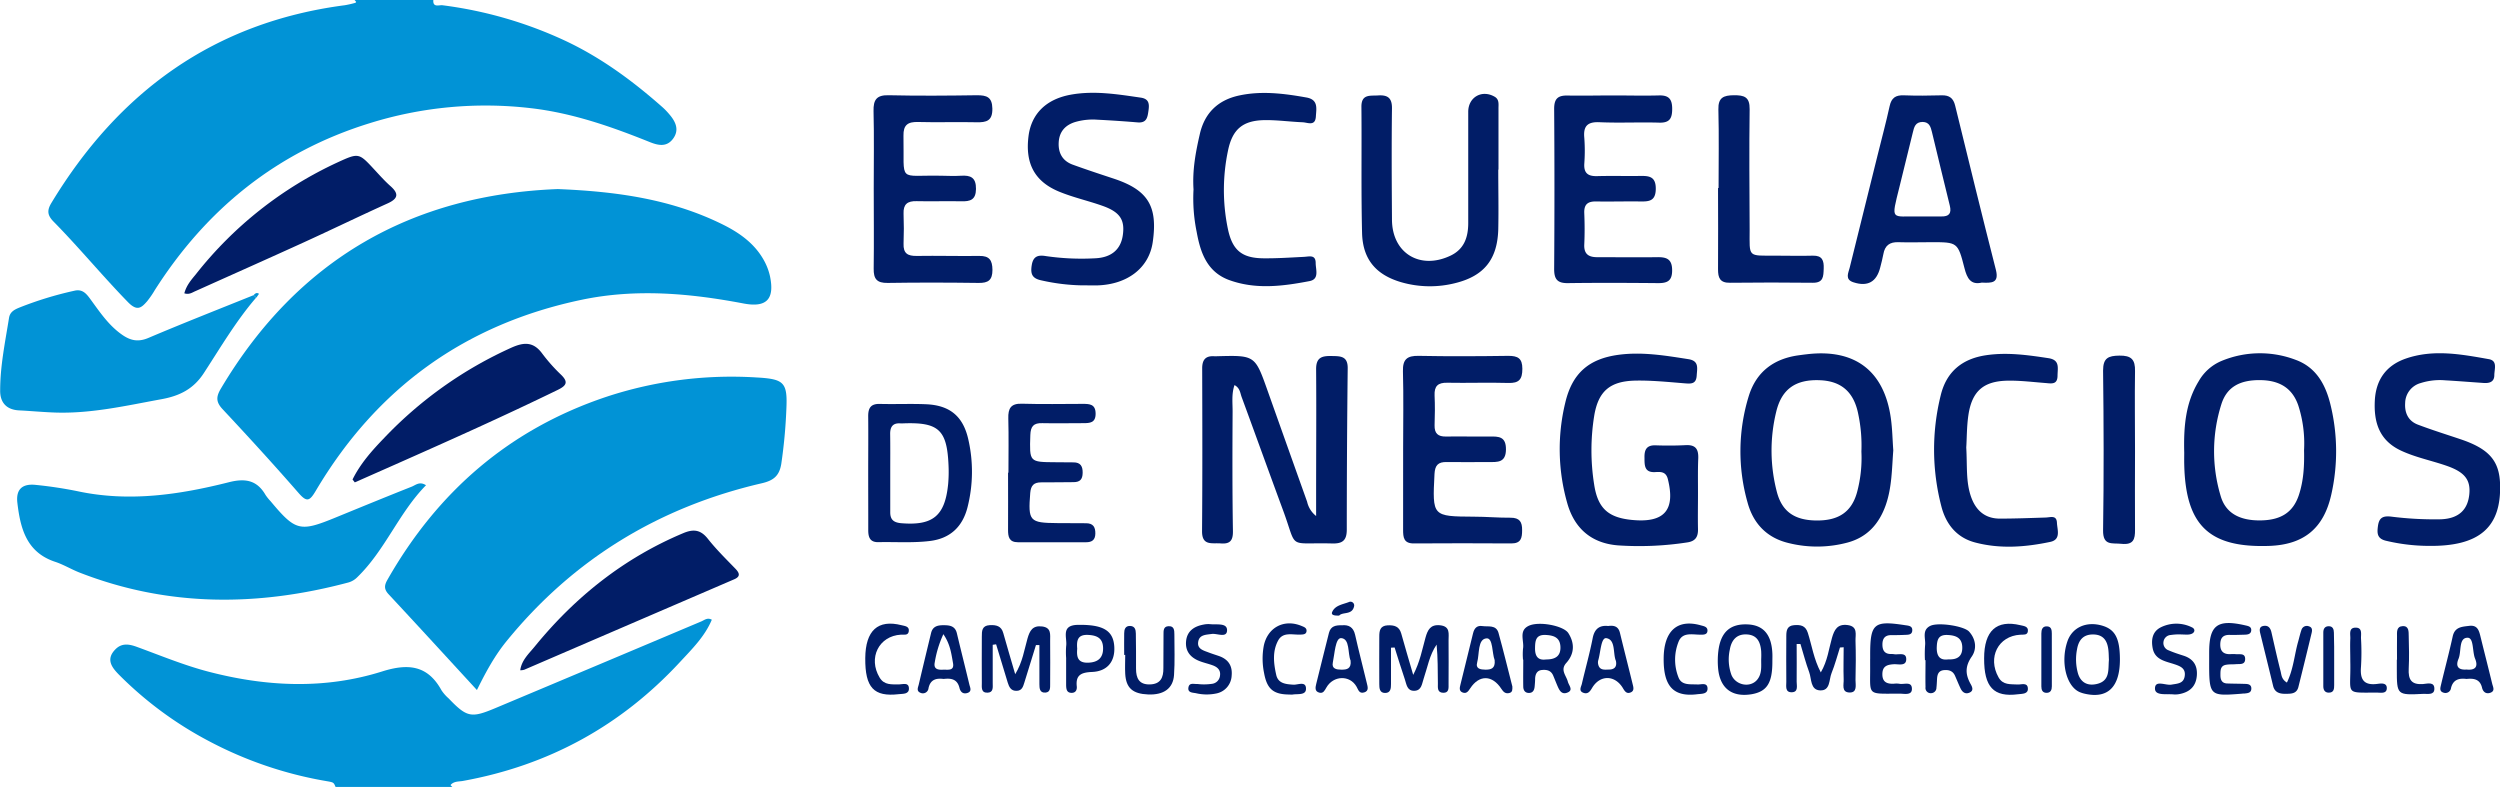 <svg xmlns="http://www.w3.org/2000/svg" viewBox="0 0 920.53 289.77"><defs><style>.cls-1{fill:#0193d6;}.cls-2{fill:#011d67;}</style></defs><g id="Capa_2" data-name="Capa 2"><g id="Capa_1-2" data-name="Capa 1"><path class="cls-1" d="M159.56,0c-.24,2.9,2.15,1.78,3.33,1.93a152.39,152.39,0,0,1,45.36,13.14C221.48,21.3,233.08,29.88,244,39.53a25.08,25.08,0,0,1,2.42,2.52c2.34,2.7,3.81,5.75,1.43,9s-5.56,2.48-8.63,1.25c-14.08-5.66-28.33-10.65-43.53-12.44a143.28,143.28,0,0,0-59.74,5.56C101.9,56,76,77,57,106.82a33.25,33.25,0,0,1-2.81,4.09c-2.21,2.55-3.74,3.77-7.13.28-9.38-9.63-17.9-20-27.33-29.58-2.25-2.29-2.51-4.08-.83-6.85C43.68,33.78,78.83,8.2,127,1.92a35.59,35.59,0,0,0,3.81-.87.65.65,0,0,0,.33-.34,5.78,5.78,0,0,0-.6-.71Z"/><path class="cls-1" d="M123.57,289.77c-.72-1.68-.71-1.69-3.23-2.13a143.9,143.9,0,0,1-43.69-14.9,135.67,135.67,0,0,1-32.77-24.23c-2.65-2.68-5.06-5.71-1.38-9.43,2.37-2.4,5.08-1.92,7.87-.9,8.74,3.19,17.33,6.77,26.36,9.13,21.37,5.57,42.83,6.59,64-.08,9.51-3,16.72-2.33,21.83,6.94a15.1,15.1,0,0,0,2.64,3c6.73,7,8.29,7.31,17.21,3.56q37.91-15.91,75.78-31.9c1.19-.49,2.26-1.56,3.91-.64-2.6,6.2-7.34,10.85-11.77,15.63Q217.72,279,170.44,287.55c-1.43.26-3,.08-4.24,1.18-.12.11-.32.34-.29.37a8.2,8.2,0,0,0,.65.67Z"/><path class="cls-1" d="M205.39,69.62c22.05.89,42.2,3.81,60.93,13.14,6,3,11.46,6.87,14.86,12.91a21.67,21.67,0,0,1,2.33,6c1.78,8.49-1.23,11.7-9.76,10.07-19.78-3.76-39.57-5.53-59.52-1.37-43,9-75.57,32.58-97.9,70.25-2.36,4-3.36,4.4-6.5.78C100.76,171,91.42,160.78,82,150.71c-2.56-2.72-2.45-4.64-.63-7.69C109.65,95.45,151.81,71.68,205.39,69.62Z"/><path class="cls-1" d="M175.61,254.08c-11.12-12.09-21.77-23.74-32.53-35.28-1.7-1.82-1.6-3.25-.46-5.25,18.5-32.55,45-55.53,80.74-67.47a147,147,0,0,1,55.1-7.1c10.33.57,11.57,1.76,11.08,11.88a189,189,0,0,1-1.85,19.85c-.68,4.36-2.71,6.2-7.18,7.23-37.85,8.77-69.39,27.94-94,58.15C182.19,241.39,178.92,247.36,175.61,254.08Z"/><path class="cls-1" d="M156.86,178.67c-10,10.16-15,23.84-25.24,33.8a7.46,7.46,0,0,1-3.32,2c-33.36,8.9-66.41,9.07-99-3.64-3.09-1.21-6-3-9.1-4-10.49-3.53-12.7-12.32-13.8-21.65-.6-5,1.79-7.18,6.81-6.63a154.05,154.05,0,0,1,15.29,2.31c18.92,4.07,37.46,1.33,55.79-3.3,6-1.52,10.33-.78,13.49,4.7a17.92,17.92,0,0,0,1.88,2.33c9.15,10.95,10.79,11.35,23.83,6,9.38-3.84,18.75-7.69,28.17-11.42C153.11,178.57,154.52,177.16,156.86,178.67Z"/><path class="cls-1" d="M94.3,109.61C86.89,118.22,81.17,128,75,137.46c-3.77,5.75-8.8,8.3-15.49,9.52-12.93,2.36-25.74,5.34-39,4.93-4.49-.14-9-.58-13.45-.8-4.72-.23-7.06-2.94-7-7.36,0-9,1.85-17.83,3.26-26.69.35-2.17,1.89-3,3.6-3.72a130.82,130.82,0,0,1,20.47-6.29c2.85-.68,4.3.94,5.74,2.9,3.54,4.82,6.82,9.84,11.88,13.34,3.1,2.14,5.9,2.73,9.65,1.13C67.43,119,80.43,113.9,93.37,108.69Z"/><path class="cls-2" d="M484.61,190v-8.18c0-15.31.12-30.63,0-45.95,0-4.35,2.25-4.84,5.68-4.78,3.2.06,6-.06,5.95,4.5q-.33,29.7-.34,59.42c0,4-1.59,5.21-5.39,5.1-16.78-.44-12.62,2.54-18.07-12.2-5.13-13.89-10.14-27.83-15.26-41.74-.54-1.47-.59-3.29-2.62-4.38-1.14,3.29-.68,6.6-.7,9.79-.08,14.64-.12,29.29.12,43.94.06,3.6-1.11,4.84-4.53,4.57-3.16-.25-6.88,1-6.84-4.53.16-20,.11-39.95.05-59.93,0-3.19,1.27-4.66,4.45-4.46a8.36,8.36,0,0,0,1,0c14-.38,14-.38,18.64,12.71Q474,164.3,481.3,184.76A9.19,9.19,0,0,0,484.61,190Z"/><path class="cls-2" d="M697.13,165.82c-.53,6.78-.48,13.62-2.78,20.17-2.43,6.87-6.77,11.77-13.94,13.75a43.24,43.24,0,0,1-21.7.25c-8-1.87-13.09-7.09-15.23-14.93a69,69,0,0,1,.46-39.3c2.75-8.82,9.09-13.61,18.16-14.91,1.15-.16,2.3-.31,3.46-.44,17.46-2,28.2,6.15,30.66,23.49C696.78,157.83,696.84,161.84,697.13,165.82Zm-11.74.44a55.65,55.65,0,0,0-1.13-13.64C682.67,144.35,678,140.28,670,140c-8.86-.33-14,3.26-16,11.72a60.13,60.13,0,0,0,.31,29.59c1.91,7.07,6.47,10.25,14.46,10.34,8.2.1,13-3.13,15-10.34A48.64,48.64,0,0,0,685.39,166.26Z"/><path class="cls-2" d="M804.26,166.69c-.25-9.75.51-18.42,5.32-26.31A17.45,17.45,0,0,1,818,132.9a36.93,36.93,0,0,1,27.27-.41c7.67,2.79,11.1,9.27,12.87,16.63a72.19,72.19,0,0,1,.24,33.11c-2.8,12.36-10.12,18.35-22.89,18.78-22,.74-30.65-7.51-31.22-29.68C804.22,169.51,804.26,167.68,804.26,166.69Zm44.12-.93a45.47,45.47,0,0,0-2.11-16.43c-2.1-6.17-6.6-9.22-13.76-9.36-7.69-.15-12.54,2.48-14.56,8.83a57.14,57.14,0,0,0-.26,33.88c1.81,6.22,6.92,9,14.52,8.94s12.11-2.91,14.25-9.31C848.22,177,848.51,171.57,848.38,165.76Z"/><path class="cls-2" d="M625.22,181.75c0,4.32-.09,8.65,0,13,.09,3-1,4.6-4.14,5a116.08,116.08,0,0,1-25.39,1.06c-9.67-.79-15.94-6.18-18.59-15.48a72.48,72.48,0,0,1-.76-37c2.52-10.79,8.59-16.18,19.56-17.68,8.71-1.18,17.24.26,25.79,1.6,4,.62,3.22,3.33,3.06,6-.19,3.23-2.09,3.08-4.49,2.89-6-.48-11.95-1.1-17.92-1-9.45.15-13.83,3.82-15.34,13a80.14,80.14,0,0,0,0,25.35c1.38,8.93,5.42,12.24,14.39,13,11.56,1,15.54-3.8,12.73-15.08-.69-2.79-2.65-2.69-4.6-2.58-4,.24-4-2.37-4-5.22-.09-3,.74-4.76,4.16-4.63,3.66.13,7.33.12,11-.07s4.73,1.47,4.64,4.77C625.13,173.1,625.23,177.42,625.22,181.75Z"/><path class="cls-2" d="M729.72,104.06c-4.05.94-5.42-1.56-6.37-5.3-2.46-9.62-2.58-9.59-12.33-9.58-4,0-8,.13-12,0-3.23-.12-5,1.25-5.54,4.38-.29,1.63-.74,3.24-1.14,4.85q-2,8.1-9.87,5.54c-3.27-1.05-1.86-3.45-1.4-5.36C684.48,84.69,688,70.82,691.39,57c1.48-6,3.08-11.9,4.39-17.9C696.45,36,698,35,701,35.1c4.65.17,9.32.14,14,0,2.79-.07,4.25,1.07,4.91,3.79,4.94,20.17,9.87,40.35,15,60.47C736.16,104.33,733.3,104.21,729.72,104.06ZM706.56,79.7c3.55,0,5.88,0,8.21,0,2.87.07,3.89-1.09,3.17-4-2.26-9-4.37-18.11-6.59-27.15-.44-1.77-.93-3.61-3.39-3.65-2.74,0-3.16,1.91-3.64,3.91q-2.42,9.95-4.88,19.86C696.22,81.66,696.26,79.51,706.56,79.7Z"/><path class="cls-2" d="M551.68,62.44c0,7.32.16,14.65,0,22-.31,10.9-5.07,17.07-15.59,19.74a38,38,0,0,1-20.23-.29c-9.27-2.74-14.09-8.47-14.33-18.1-.38-15.46-.09-30.94-.24-46.41-.05-4.8,3.15-4.05,6.12-4.24,3.46-.22,5.17.83,5.13,4.72-.17,13.64-.09,27.28,0,40.92,0,12.43,10.32,18.74,21.63,13.32,5-2.41,6.45-6.81,6.45-12q0-20.46,0-40.92c0-5.39,5-8.25,9.65-5.61,1.85,1,1.48,2.84,1.49,4.43,0,7.49,0,15,0,22.46Z"/><path class="cls-2" d="M516.65,165.16c0-9.48.19-19-.07-28.44-.12-4.44,1.54-5.78,5.83-5.69,11,.22,22,.15,33,0,3.47,0,5.14.88,5.14,4.76s-1.2,5.35-5.18,5.22c-7.48-.23-15,.07-22.46-.08-3.46-.08-4.83,1.25-4.68,4.67.17,3.65.13,7.32,0,11-.07,3,1.25,4.19,4.19,4.14,5.33-.09,10.66.06,16,0,3.43-.06,6.14-.05,6.09,4.8s-3.1,4.61-6.33,4.59c-5.16,0-10.32.09-15.48,0-3.16-.07-4.33,1.18-4.5,4.39-.79,15.66-.86,15.63,14.54,15.73,4.49,0,9,.42,13.47.38,3.35,0,4.3,1.56,4.25,4.61,0,2.8-.37,4.89-4,4.86q-18-.12-35.94,0c-3.67,0-3.88-2.25-3.88-5C516.66,185.12,516.65,175.14,516.65,165.16Z"/><path class="cls-2" d="M321.72,69.4c0-9.48.16-19-.07-28.46-.11-4.23,1.14-6,5.64-5.87,10.82.25,21.65.16,32.47,0,3.54,0,5.56.65,5.64,4.88.09,4.54-2.13,5.16-5.86,5.07-7.15-.17-14.32.1-21.47-.1-3.77-.1-5.49,1.05-5.4,5.07.37,17.76-2.43,14.34,14.17,14.72,2.33.06,4.68.14,7,0,3.58-.24,5.58.67,5.53,4.88-.05,4-2.1,4.61-5.39,4.53-5.49-.13-11,.09-16.48-.05-3.36-.09-4.94,1.12-4.8,4.62.14,3.65.14,7.32,0,11s1.56,4.6,4.86,4.55c7.66-.12,15.32.1,23,0,3.77-.07,4.83,1.6,4.87,5.13,0,3.79-1.55,4.86-5.11,4.81-11.15-.15-22.31-.18-33.47,0-4,.06-5.22-1.48-5.15-5.29C321.84,89,321.72,79.22,321.72,69.4Z"/><path class="cls-2" d="M594.24,35.14c5.5,0,11,.15,16.48,0,3.67-.13,5,1.25,5,4.93,0,3.49-.9,5.2-4.77,5.09-7.32-.22-14.66.17-22-.16-4.5-.2-6,1.5-5.59,5.78a63.82,63.82,0,0,1,0,9.48c-.22,3.56,1.42,4.68,4.75,4.59,5.16-.14,10.32,0,15.48-.06,3.44-.06,6.15,0,6.09,4.83-.07,4.55-2.63,4.6-5.86,4.56-5.33-.07-10.66.09-16,0-3.13-.07-4.61,1-4.47,4.33.16,3.82.18,7.66,0,11.48-.17,3.54,1.55,4.72,4.79,4.71,7.32,0,14.65.1,22,0,3.55-.07,5.59.69,5.56,4.92,0,4-2,4.66-5.29,4.63-11-.1-22-.15-33,0-4,.07-5.17-1.44-5.15-5.27q.21-29.44,0-58.89c0-3.71,1.32-5,5-4.91C582.92,35.28,588.58,35.14,594.24,35.14Z"/><path class="cls-2" d="M398.21,105.07a73.35,73.35,0,0,1-14.66-1.81c-3.48-.7-4.17-2.33-3.66-5.56s2.15-3.91,5.18-3.41a91.15,91.15,0,0,0,17.93.83c6.22-.21,9.71-3.24,10.45-8.62.77-5.55-1.07-8.41-7.38-10.67-5.32-1.9-10.9-3.12-16.1-5.27-9.07-3.75-12.53-10.44-11.25-20.46,1.06-8.24,6.53-13.59,15.52-15.23,8.69-1.58,17.24-.16,25.8,1.08,3,.44,3.21,2.25,2.86,4.7s-.58,4.7-4,4.42c-5-.42-9.95-.75-14.93-1a23.27,23.27,0,0,0-7.91.81c-3.81,1.12-6,3.59-6.23,7.5s1.37,6.86,5.13,8.24c5,1.82,10.06,3.48,15.11,5.15,12.65,4.19,16.31,10.14,14.37,23.44-1.38,9.46-9.32,15.6-20.59,15.88C402.39,105.1,400.89,105.07,398.21,105.07Z"/><path class="cls-2" d="M894.08,201a68.8,68.8,0,0,1-15.34-1.84c-3.5-.76-3.52-2.8-3.14-5.53.41-2.91,1.72-3.74,4.75-3.42a127.61,127.61,0,0,0,18.42,1c6.66-.26,9.91-3.59,10.46-9.23.52-5.25-1.67-8.08-8.05-10.36-5.64-2-11.55-3.12-17-5.65-8.1-3.74-10.16-10.44-9.74-18.51.4-7.61,4.17-12.91,11.39-15.42,10.18-3.53,20.44-1.6,30.61.21,3.29.59,2,3.7,2,5.87,0,2.42-1.64,3-3.73,2.91-4.81-.33-9.63-.72-14.45-1a23.24,23.24,0,0,0-8.88,1,7.75,7.75,0,0,0-5.77,7.34c-.25,3.69,1.17,6.67,4.71,8,5.13,1.94,10.37,3.58,15.58,5.33,10.49,3.51,14.37,7.87,14.66,16.52C921.05,194.1,913.06,201.28,894.08,201Z"/><path class="cls-2" d="M191.56,246.81c.49-3.73,3.23-6.17,5.39-8.82,14.88-18.22,32.8-32.51,54.64-41.68,3.78-1.59,6.41-1.27,9.06,2.09,3.08,3.9,6.67,7.43,10.13,11,1.72,1.79,1.83,3-.66,4Q231.57,230,193,246.62a5.41,5.41,0,0,1-1.48.18Z"/><path class="cls-2" d="M129.81,176.56c2.87-5.83,7.17-10.67,11.64-15.29A149.27,149.27,0,0,1,188.34,128c4.5-2,8-2.27,11.25,2.1a62.08,62.08,0,0,0,6.94,7.83c2.83,2.72,2.07,4.06-1.16,5.63-19.74,9.62-39.77,18.58-59.83,27.47l-14.9,6.59Z"/><path class="cls-2" d="M724,164.77c.4,6.87-.2,12.73,1.84,18.37,1.79,4.92,5.15,7.77,10.41,7.82,5.66,0,11.31-.22,17-.4,1.74-.05,4-1,4.14,1.89.1,2.59,1.6,6.22-2.46,7.08-9.18,1.94-18.5,2.65-27.69.21-6.7-1.77-10.67-6.65-12.38-13.19a82.85,82.85,0,0,1-.26-41c2.1-8.7,7.92-13.49,16.82-14.77,7.71-1.12,15.25-.05,22.83,1.1,4.3.65,3.39,3.59,3.36,6.39,0,3.47-2.25,2.94-4.48,2.76-4.64-.36-9.3-.95-13.94-.86-8.9.16-13.12,3.92-14.41,12.73C724.16,157.16,724.22,161.52,724,164.77Z"/><path class="cls-2" d="M67.87,108c.8-3,2.6-5,4.24-7a142.32,142.32,0,0,1,52.36-41.29c7.66-3.51,7.71-3.37,13.38,2.74,1.92,2.07,3.8,4.19,5.91,6.06,3.16,2.8,2.87,4.61-1,6.37-10.3,4.66-20.47,9.6-30.74,14.29-13.31,6.07-26.66,12-40,18C70.82,107.65,69.73,108.6,67.87,108Z"/><path class="cls-2" d="M439.47,69.74c-.47-7.12.81-13.82,2.34-20.47,1.79-7.76,6.76-12.46,14.47-14.11,8.29-1.78,16.54-.73,24.77.74,4.45.8,3.64,4.06,3.47,7-.22,3.7-3,2.2-4.91,2.12-4.65-.19-9.29-.85-13.93-.79-8.08.12-11.88,3.35-13.51,11.21a70.4,70.4,0,0,0-.07,28.73c1.62,7.9,5.1,10.85,13,10.94,5,.06,10-.28,15-.53,2-.1,4.34-.93,4.35,2.26,0,2.44,1.46,6-2.34,6.68-9.84,1.89-19.78,3.15-29.54-.41C444.43,100.1,442,93,440.63,85.4A61.21,61.21,0,0,1,439.47,69.74Z"/><path class="cls-2" d="M632.8,69.25c0-9.64.18-19.28-.07-28.92-.12-4.42,1.91-5.23,5.72-5.26s5.85.63,5.79,5.13c-.2,14.79-.07,29.59,0,44.38,0,10.39-.91,9.52,9.79,9.56,4.49,0,9,.13,13.48,0,3.48-.09,4.11,1.81,4,4.74s-.07,5.29-4.06,5.24q-15.23-.18-30.44,0c-3.72.06-4.43-1.83-4.41-5,.09-10,0-20,0-29.93Z"/><path class="cls-2" d="M319.68,174.13c0-7,.07-13.95,0-20.93,0-3.12,1.08-4.56,4.35-4.47,5.65.15,11.31-.12,16.95.12,8.71.37,13.59,4.39,15.52,12.76a53.2,53.2,0,0,1-.25,25.18c-1.79,7.05-6.27,11.49-13.87,12.41-6.31.77-12.61.29-18.92.43-3.24.07-3.78-1.95-3.76-4.57C319.71,188.08,319.68,181.11,319.68,174.13Zm8.12-.41h0c0,5,0,9.95,0,14.92,0,2.69,1.23,3.72,3.9,4,11.71,1,16.23-2.58,17.41-14.3a50.38,50.38,0,0,0,.15-6.95c-.54-13.13-3.62-16-16.72-15.5-.33,0-.66,0-1,0-2.84-.19-3.8,1.33-3.77,3.94C327.84,164.44,327.8,169.08,327.8,173.72Z"/><path class="cls-2" d="M371.32,174.05c0-6.65.13-13.31-.05-20-.1-3.69.94-5.52,5-5.4,7.48.23,15,.07,22.47.06,2.48,0,4.65.1,4.68,3.56s-2.14,3.55-4.64,3.54c-5,0-10,.11-15,0-3.23-.1-4.29,1.2-4.4,4.39-.32,10-.44,9.94,9.42,10,2.16,0,4.33,0,6.49.05,2.61,0,3.4,1.47,3.36,3.87s-1,3.39-3.3,3.41c-4,0-8,.11-12,.08-2.67,0-3.76,1.13-4,3.87-.82,10.42-.33,11.05,10.06,11.13,3.49,0,7,.06,10.48.05,2.6,0,3.46,1.37,3.43,3.79s-1.3,3.21-3.46,3.21c-8.33,0-16.65,0-25,0-3.32,0-3.69-2-3.68-4.62.05-7,0-14,0-21Z"/><path class="cls-2" d="M786.14,166.14c0,9.63-.08,19.26,0,28.89.05,3.58-.6,5.67-5,5.21-3.43-.37-6.85.84-6.76-5,.3-19.6.24-39.2,0-58.79,0-4.64,1.9-5.45,6-5.51,4.36-.06,5.87,1.4,5.76,5.75C786,146.54,786.14,156.34,786.14,166.14Z"/><path class="cls-2" d="M677.49,238.42c-1,3.14-1.85,6.36-3.08,9.4-1,2.41-.39,6.57-4.24,6.39-3.62-.17-3.09-4.21-4-6.68-1.26-3.39-2.16-6.92-3.22-10.39l-1.4,0c0,4.62.06,9.24,0,13.86,0,1.49.7,3.85-1.81,3.9s-2-2.27-2-3.81c-.08-5.65,0-11.31,0-17,0-2,.35-3.68,2.82-3.89s4.24.14,5.1,2.81c1.49,4.65,2.15,9.59,4.78,14.58,2.52-4.32,2.94-8.64,4.11-12.69.88-3.05,2-5.22,5.74-4.75,3.9.5,2.86,3.51,2.93,5.78.15,4.82.13,9.65,0,14.48,0,1.8.73,4.7-2.27,4.58s-2-3-2.09-4.8c-.14-3.95,0-7.91,0-11.86Z"/><path class="cls-2" d="M512.18,238.49c0,4.46,0,8.92,0,13.39,0,1.5-.08,3.28-2.16,3.28s-2.14-1.8-2.15-3.29c-.06-5.82,0-11.64,0-17.46,0-2.14.25-4,3.08-4.16,2.37-.1,4.25.34,5,3,1.32,4.78,2.75,9.52,4.41,15.25,2.56-4.92,3.31-9.41,4.53-13.73.79-2.81,1.81-4.91,5.35-4.54,3.91.41,3.1,3.26,3.14,5.6.07,5.32,0,10.64,0,16,0,1.45.25,3.33-2,3.26s-1.92-2-1.93-3.39c-.06-4.76,0-9.53-.47-14.36-2.66,3.91-3.36,8.45-4.82,12.72-.61,1.79-.73,4.24-3.41,4.3s-2.85-2.41-3.46-4.2c-1.34-3.89-2.52-7.83-3.77-11.75Z"/><path class="cls-2" d="M381.45,237.52c-1.41,4.59-2.81,9.2-4.26,13.78-.45,1.41-.84,3-2.78,3.07-2.15.11-2.85-1.41-3.36-3.06-1.44-4.68-2.85-9.38-4.27-14.07l-1.25.18c0,4.71,0,9.43,0,14.14,0,1.42.33,3.38-1.82,3.49-2.57.13-2.18-2-2.19-3.61-.06-5.66,0-11.32,0-17,0-2.1,0-4.09,2.91-4.25,2.38-.13,4.29.28,5,2.95,1.34,4.78,2.76,9.54,4.38,15.11,2.77-4.55,3.33-9,4.53-13.14.82-2.87,1.88-4.88,5.39-4.44s2.92,3.07,2.95,5.28c.08,5.32,0,10.65,0,16,0,1.29.11,2.94-1.73,3.07-2.17.15-2.21-1.62-2.23-3.13,0-4.79,0-9.57,0-14.36Z"/><path class="cls-2" d="M560.79,242.89a23.08,23.08,0,0,1,0-4c.52-2.88-1.72-6.65,2.11-8.46s12.87,0,14.58,2.69c2.39,3.75,2.28,7.61-.77,11-2.31,2.6,0,4.61.59,6.88.34,1.4,2.28,3.2-.38,4.1-2.07.7-2.85-1.15-3.52-2.71-.52-1.22-1-2.47-1.52-3.69-.8-1.83-2.34-2.18-4.14-2s-2.4,1.5-2.49,3.14c0,1-.09,2-.18,3-.13,1.28-.65,2.31-2.1,2.31s-2.06-1-2.09-2.3c-.06-3.33,0-6.66,0-10Zm8.53-.07c3.44,0,5.39-1.28,5.25-4.67s-2.43-4.21-5.41-4.35c-3.61-.17-3.89,2-3.94,4.76C565.16,241.7,566.35,243.25,569.32,242.82Z"/><path class="cls-2" d="M708.79,243.09a45.32,45.32,0,0,1,.05-5.47c.29-2.45-1.29-5.53,1.86-7.14,2.84-1.46,12.39,0,14.32,2.06,2.55,2.79,2.93,6.44,1,9.22-2.46,3.55-2.39,6.5-.47,10,.57,1,1.44,2.59-.49,3.33-1.52.59-2.55-.32-3.17-1.64-.71-1.49-1.31-3-2-4.56-.77-1.82-2.24-2.29-4-2.15-2.21.17-2.58,1.71-2.66,3.49-.05,1-.09,2-.21,3a2,2,0,0,1-1.87,2A1.93,1.93,0,0,1,709,253c-.08-3.31,0-6.62,0-9.93Zm8.63-.3c3.44.16,5.25-1.24,5.11-4.62s-2.41-4.22-5.4-4.36c-3.61-.17-3.91,2-4,4.75C713.12,241.72,714.38,243.22,717.42,242.79Z"/><path class="cls-2" d="M652.61,243.62c0,7.91-2,11-7.62,12-7.21,1.19-11.65-2.13-12.35-9.4a31,31,0,0,1,.07-6.46c.84-7,4.35-10.11,10.72-9.85,5.87.23,8.89,3.75,9.18,10.74C652.65,241.63,652.61,242.62,652.61,243.62Zm-4.12-.86a29.8,29.8,0,0,0,0-3c-.29-3.24-1.38-5.9-5.19-6.15s-5.76,2.07-6.36,5.58a16.76,16.76,0,0,0,.6,9.33c1.57,3.81,6.82,4.83,9.41,1.84C648.84,248.16,648.47,245.39,648.49,242.76Z"/><path class="cls-2" d="M780.58,242.8c0,10.17-4.47,14.58-12.92,12.64a11.34,11.34,0,0,1-1.9-.6c-5-2.17-7.13-11.24-4.47-18.81,1.78-5,6.91-7.34,12.67-5.69C778.81,231.74,780.55,235,780.58,242.8Zm-4.05.2c-.06-1.29-.06-2.46-.19-3.61-.36-3.33-1.74-5.71-5.55-5.77s-5.44,2.2-6,5.46a19.16,19.16,0,0,0,.35,8.9c1.09,3.55,3.77,4.64,7,3.85C777.06,250.66,776.2,246.42,776.53,243Z"/><path class="cls-2" d="M688.62,242.62v-1.49c0-11.56,1.37-12.7,12.78-10.94,1.31.2,2.91.22,2.71,2.11-.16,1.51-1.61,1.42-2.75,1.47-1.66.08-3.32.1-5,.09-2.33,0-3.23,1.29-3.23,3.46s.83,3.5,3.18,3.5a5.43,5.43,0,0,1,1,.05c1.65.32,4.44-.81,4.58,1.61.18,3-2.82,2-4.57,2.1-2.46.15-4.19.7-4.21,3.64s1.69,3.64,4.19,3.54a7.28,7.28,0,0,1,2,0c1.71.4,4.72-1.08,4.69,1.93,0,2.45-2.82,1.72-4.48,1.72-12.5,0-10.77,1-10.9-10.33,0-.83,0-1.66,0-2.49Z"/><path class="cls-2" d="M494.17,230.23c2.41-.21,4.15.65,4.8,3.53,1.34,6,2.92,11.9,4.33,17.86.29,1.23.83,2.8-1,3.34s-2.13-.92-2.8-2.11c-2.45-4.36-8.56-4.18-11.13.34-.62,1.07-1.12,2.19-2.51,1.87-1.86-.43-1.51-2-1.21-3.24,1.51-6.28,3.15-12.53,4.69-18.8C490,230.5,491.81,230.19,494.17,230.23Zm3.13,13c-1.11-2.64-.17-8-3.44-8.27-2.18-.16-2.41,5.74-3.1,9-.49,2.34,1.41,2.61,3.16,2.62C495.87,246.59,497.65,246.32,497.3,243.2Z"/><path class="cls-2" d="M347.46,250c-2.72-.35-4.89.18-5.57,3.4a2.09,2.09,0,0,1-3,1.68c-1.56-.64-.84-2-.6-3,1.48-6.32,3-12.61,4.53-18.93.58-2.48,2.34-2.94,4.52-2.94s4.34.16,5,3c1.5,6.32,3.1,12.61,4.61,18.92.25,1,1,2.42-.65,3s-2.63-.32-3-1.79C352.5,250,350.19,249.68,347.46,250Zm-.11-16.47a39.84,39.84,0,0,0-3.16,10.35c-.53,2.55,1.23,2.8,3,2.71s4.26.61,3.72-2.45C350.3,240.77,349.94,237.28,347.35,233.5Z"/><path class="cls-2" d="M592.16,230.5c2.38-.34,3.79.31,4.33,2.55,1.52,6.28,3.13,12.54,4.66,18.81.27,1.1.72,2.45-.65,3.07-1.57.71-2.27-.43-3-1.68-3-4.82-8.45-4.77-11.3.11-.76,1.29-1.55,2.28-3.08,1.77-2-.67-.91-2.23-.65-3.37,1.31-5.65,2.9-11.23,4-16.91C587.19,231.32,589.18,230.19,592.16,230.5ZM595,243.35c-1.16-2.63,0-7.8-3.52-8.37-2-.32-2.1,5.24-3,8.2a3.09,3.09,0,0,0,0,1.48c.54,2.28,2.42,1.9,4,1.88S595.51,245.86,595,243.35Z"/><path class="cls-2" d="M413.94,241.17c0-2.65-.05-5.3,0-7.95,0-1.39.36-2.79,2.16-2.74s2.11,1.38,2.13,2.8c.05,4.31.11,8.62.07,12.94,0,3.49,1.11,5.88,5.07,5.79s5.05-2.51,5-6q0-6.21.05-12.43c0-1.32-.06-2.9,1.77-3,2.19-.17,2.22,1.55,2.23,3.07,0,5,.21,10-.13,14.92s-3.79,7.37-9.51,7.14-8.16-2.37-8.46-7.58c-.13-2.32,0-4.64,0-7Z"/><path class="cls-2" d="M908.19,250c-2.74-.36-4.94.23-5.7,3.35a2.06,2.06,0,0,1-2.6,1.74c-1.94-.5-1.26-2-1-3.28,1.39-5.82,2.94-11.61,4.22-17.46.77-3.51,3.36-3.57,6.07-3.9,3-.38,3.6,1.63,4.14,3.84,1.43,5.82,2.92,11.62,4.33,17.44.28,1.19,1.21,2.71-.72,3.37-1.59.54-2.64-.38-3-1.83C913.2,250.08,910.91,249.71,908.19,250Zm0-3.47c3.08.33,4.45-.86,3.17-4-1.09-2.68-.39-7.79-2.83-7.71-3.29.1-2.13,5.06-3.28,7.78S905.14,246.76,908.19,246.53Z"/><path class="cls-2" d="M556.87,252.78c0,1.07.16,2.12-1.2,2.42s-2.11-.43-2.82-1.52c-3.36-5.2-8.17-5.3-11.49-.24-.68,1-1.3,2.05-2.69,1.59-1.55-.51-1.19-1.84-.92-2.94,1.52-6.3,3.13-12.58,4.64-18.88.46-1.91,1.45-3,3.48-2.68s5-.58,5.89,2.48C553.57,239.57,555.18,246.19,556.87,252.78Zm-6.52-9.73c-1-2.5-.56-8.24-3-8-3.3.27-2.56,5.67-3.44,8.87-.66,2.43,1.32,2.62,3.06,2.66C548.94,246.58,550.67,246.22,550.35,243.05Z"/><path class="cls-2" d="M813.44,242.74v-2.49c0-10.09,3-12.33,13.23-10,1.17.27,2.47.46,2.24,2.05-.18,1.21-1.32,1.37-2.34,1.4-1.83.05-3.66.13-5.49.08-2.55-.07-3.56,1.11-3.55,3.63s1.33,3.54,3.73,3.46a12,12,0,0,1,2,0c1.37.16,3.43-.5,3.43,1.77s-2,1.79-3.41,1.92c-1.16.1-2.33,0-3.48.2-2.3.32-2.2,2.13-2.21,3.81s.49,3,2.44,3.09c2.16.09,4.33.07,6.49.16,1.18,0,2.51.17,2.45,1.78s-1.39,1.62-2.55,1.77c-.33,0-.66,0-1,.06C813.41,256.36,813.41,256.36,813.44,242.74Z"/><path class="cls-2" d="M392.57,242.39a30.41,30.41,0,0,1,0-4.48c.47-3.1-2.14-7.73,4.36-7.83,9.15-.13,13.07,2,13.37,8.17.27,5.37-2.61,8.93-8.14,9.17-3.75.17-6.15.91-5.68,5.3.13,1.22-.34,2.39-1.87,2.4-1.86,0-2-1.38-2.05-2.77,0-1.66,0-3.32,0-5s0-3.32,0-5Zm4.07-3.52c-.24,2.91.09,5.25,4,5.14,3.67-.11,5.59-1.8,5.53-5.41s-2.24-4.67-5.55-4.82C396.65,233.6,396.41,236,396.64,238.87Z"/><path class="cls-2" d="M801.84,233.59a22.69,22.69,0,0,0-2.54.22,2.88,2.88,0,0,0-2.68,2.53,2.85,2.85,0,0,0,1.94,3.14c1.82.79,3.72,1.4,5.61,2,3.47,1.18,5,3.59,4.74,7.22-.29,3.84-2.41,6-6.1,6.8a8.23,8.23,0,0,1-2.47.19c-2.52-.27-6.79.59-6.85-2.09-.06-3.38,3.91-1.12,6.06-1.51s4.48-.32,4.89-3.16-1.61-3.62-3.78-4.35c-3.25-1.09-7.13-1.58-8-5.79-.61-3.06-.23-6.17,2.93-7.78a12.86,12.86,0,0,1,11.53,0c1.35.62,1.09,2.06-.45,2.48C805.63,233.83,804.41,233.59,801.84,233.59Z"/><path class="cls-2" d="M842.07,251.33c2.43-5,2.74-10.17,4.13-15.06.41-1.43.72-2.9,1.21-4.3a2.06,2.06,0,0,1,2.81-1.33c1.27.39,1.18,1.51.94,2.47q-2.38,9.93-4.86,19.83c-.64,2.58-2.73,2.51-4.76,2.53s-3.95-.42-4.55-2.9c-1.55-6.45-3.16-12.89-4.73-19.33-.29-1.18-.46-2.47,1.15-2.76,1.89-.34,2.65.87,3,2.52,1.07,4.69,2.11,9.39,3.3,14.05C840.08,248.41,840,250.08,842.07,251.33Z"/><path class="cls-2" d="M443.38,252a21,21,0,0,0,2.91-.21,3.36,3.36,0,0,0,2.93-3c.3-2-.89-3.12-2.56-3.76s-3.51-1-5.2-1.7c-3.24-1.32-5.11-3.69-4.72-7.33s2.94-5.36,6.32-6a8.61,8.61,0,0,1,2.47-.18c2.34.29,6.26-.58,6.29,2.19,0,3.07-3.63,1.14-5.64,1.42-2.18.31-4.65.25-5,3-.36,2.56,2,3.1,3.85,3.81,1.24.48,2.51.87,3.76,1.3,3.45,1.19,5.06,3.58,4.72,7.23a7,7,0,0,1-5.77,6.6,17.31,17.31,0,0,1-7.41-.13c-1.2-.22-3.05-.16-2.74-2.08s2-1.23,3.28-1.3C441.33,251.88,441.83,252,443.38,252Z"/><path class="cls-2" d="M612.58,242.63c0-10.31,5-14.83,13.69-12.37,1.1.31,2.51.5,2.44,2s-1.52,1.45-2.66,1.43c-2.95,0-6.48-1-7.94,2.5a17.72,17.72,0,0,0-.09,13.18c1.14,3.09,4.31,2.51,7,2.66,1.35.07,3.54-.82,3.71,1.3.17,2.31-2.19,2.1-3.73,2.29C616.26,256.72,612.53,252.78,612.58,242.63Z"/><path class="cls-2" d="M318.6,242.33c.09-10.19,4.65-14.34,13.37-12.12,1.24.32,2.95.4,2.65,2.28-.25,1.59-1.76,1.14-2.86,1.2-8.17.44-12.22,8.62-7.85,15.84,1.7,2.81,4.45,2.44,7.11,2.48,1.36,0,3.5-.87,3.65,1.32.17,2.36-2.15,2.09-3.71,2.27C321.74,256.68,318.51,253.19,318.6,242.33Z"/><path class="cls-2" d="M730.58,242.39c0-10.15,4.56-14.28,13.32-12.19,1.26.3,3,.41,2.79,2.2-.14,1.55-1.65,1.24-2.8,1.31-8.13.45-12.14,8.36-8,15.7,1.64,2.92,4.39,2.46,7,2.63,1.36.08,3.52-.83,3.78,1.22.3,2.35-2,2.17-3.6,2.37C734.09,256.79,730.53,253,730.58,242.39Z"/><path class="cls-2" d="M474.88,255.73c-6,0-8.37-2-9.44-7.95a26.26,26.26,0,0,1-.12-9.88c1.35-6.81,7.44-10.1,13.88-7.44.94.39,2,.71,1.88,1.95s-1.34,1.22-2.34,1.26c-2.89.12-6.35-1.08-8.12,2.19-2.16,4-1.65,8.41-.7,12.63.71,3.2,3.5,3.43,6.31,3.62,1.66.11,4.77-1.5,4.65,1.64-.09,2.33-3.14,1.67-5,2A6.53,6.53,0,0,1,474.88,255.73Z"/><path class="cls-2" d="M882.61,242.88c0-2.83-.05-5.66,0-8.48,0-1.59-.29-3.73,2.08-3.85s2.19,2.08,2.23,3.65c.1,4,.21,8,0,12s.93,6,5.3,5.67c1.51-.12,4.28-1,4.14,1.9-.1,2.26-2.52,1.65-4.06,1.72-9.75.49-9.75.46-9.76-9.08v-3.49Z"/><path class="cls-2" d="M865.41,243.66c0-3.45-.12-5.94,0-8.42.1-1.63-.75-4.22,2.11-4.13,2.39.07,1.78,2.41,1.83,3.93a86.58,86.58,0,0,1,0,10.44c-.4,4.56.9,7,6,6.34,1.29-.17,3.54-.54,3.5,1.59s-2.21,1.62-3.6,1.62C863,255,865.7,256.05,865.41,243.66Z"/><path class="cls-2" d="M755.51,243.24c0,3.16,0,6.32,0,9.47,0,1.24-.38,2.39-1.92,2.4s-1.94-1.09-1.94-2.36q0-9.72,0-19.46c0-1.41.35-2.79,2.18-2.65,1.55.12,1.66,1.44,1.67,2.62C755.53,236.58,755.51,239.91,755.51,243.24Z"/><path class="cls-2" d="M859.47,243.34c0,3,0,5.94,0,8.91,0,1.34-.07,2.81-2,2.79-1.51,0-2-1.11-2-2.35q0-9.91,0-19.82c0-1.28.52-2.28,2-2.29s1.89,1.12,1.9,2.35C859.49,236.4,859.47,239.87,859.47,243.34Z"/><path class="cls-2" d="M493.1,226.66c-1.62.06-3.11-.12-2.57-1.33,1.1-2.5,3.94-2.77,6.2-3.67a1.37,1.37,0,0,1,1.85,1.63C497.86,226.56,494.37,225.21,493.1,226.66Z"/><path class="cls-1" d="M93.37,108.69c.53-.65,1.11-1.11,2-.5l-1,1.42Z"/></g></g></svg>